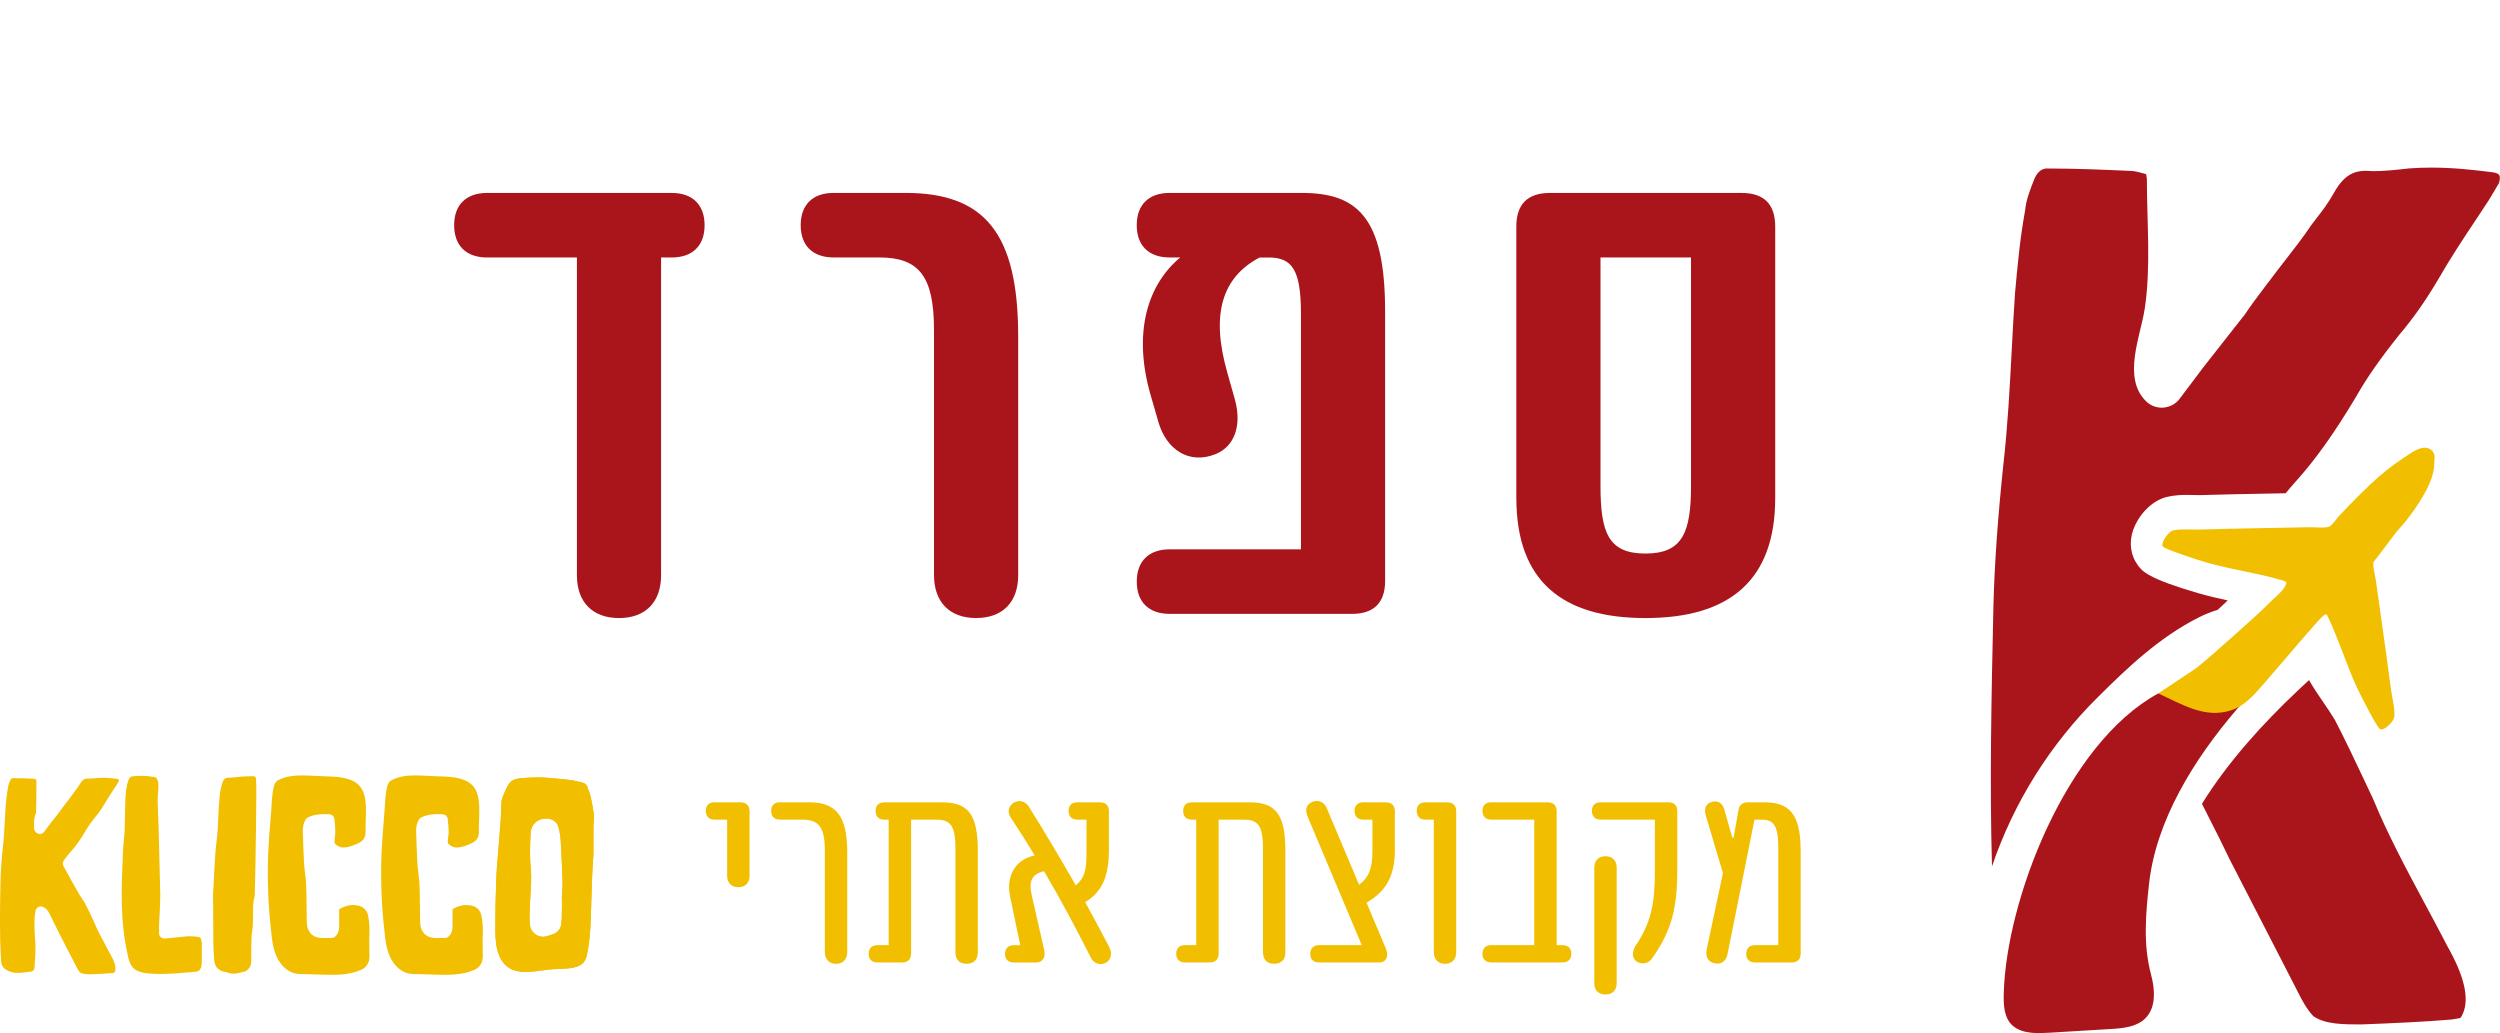 <svg xmlns="http://www.w3.org/2000/svg" id="Layer_2" data-name="Layer 2" viewBox="0 0 645.16 266.61"><defs><style>      .cls-1 {        fill: #f1bf00;      }      .cls-1, .cls-2 {        stroke-width: 0px;      }      .cls-2 {        fill: #aa151b;      }    </style></defs><g id="Layer_1-2" data-name="Layer 1"><path class="cls-2" d="M533.59,264.42c.17,0,.34,0,.51,0,.23,0,.47,0,.7-.02-.41,0-.8.02-1.21,0ZM644.99,45.21c-.22-.37-.87-.65-1.74-.76-.04,0-.08,0-.11,0-4.27-.56-9.94-1.2-15.71-1.2-2.03,0-4.04.07-5.96.23l-.11.02c-3,.34-6.09.67-8.98.67-.17,0-.34-.02-.53-.03-.44-.03-.85-.06-1.26-.06-2.65,0-5.5.69-8.26,5.64-1.46,2.65-3.09,4.76-4.67,6.79-.41.53-.83,1.08-1.24,1.63-2.1,3.14-4.43,6.12-6.68,9.01-1.4,1.8-2.85,3.65-4.21,5.51,0,0-.03.03-.05.04-.38.52-.78,1.03-1.18,1.57-1.65,2.21-3.37,4.46-4.87,6.71-.08.11-.16.24-.25.36l-.63.78c-3.39,4.33-6.78,8.63-10.17,12.95l-3.17,4.23-2.71,3.59c-.99,1.34-2.53,2.17-4.21,2.3-.14,0-.28.02-.43.02-1.51,0-2.97-.6-4.06-1.68-6.13-6.02-1.43-16.69-.34-23.76,1.67-10.83.57-22.57.57-33.53,0-.24-.09-.76-.19-1.3-1.22-.34-2.36-.66-3.39-.8-7.38-.34-14.57-.65-21.48-.65-.14,0-.28,0-.44,0-.09-.02-.17-.02-.27-.02-1.71,0-2.7,1.48-3.15,2.44-1.17,2.92-2.26,5.68-2.5,8.4-.03.17-.05.34-.09.51-1.25,6.95-1.88,13.8-2.53,21.06v.03c-.33,4.8-.59,9.63-.83,14.33-.51,9.67-1.03,19.66-2.15,29.53-1.45,13.77-2.31,25.86-2.59,36.92v.22c-.5,22.86-.98,44.77-.36,66.68,5.58-16.46,14.98-31.5,27.44-43.8,6.89-6.81,15.47-15.28,26.27-20.63,1.34-.66,2.85-1.26,4.54-1.79.35-.32.7-.64.96-.89l.47-.44c.39-.35.78-.72,1.15-1.09-2.52-.54-5.07-1.13-7.58-1.86-13.01-3.78-14.47-5.7-15.54-7.12-1.96-2.6-2.42-5.97-1.26-9.26,1.18-3.33,4.39-7.4,8.63-8.46,1.92-.47,3.81-.53,5.25-.53.59,0,1.2,0,1.79.03.44,0,.86.02,1.26.02h.39c6.21-.19,12.51-.3,18.6-.41,1.15-.02,2.28-.04,3.42-.07.77-.94,1.58-1.9,2.43-2.85,5.14-5.67,9.99-12.45,15.72-22.02,2.74-4.84,6.13-9.72,11-15.8.03-.05.08-.1.11-.16,3.49-4.07,6.94-8.97,10.23-14.57,2.94-5.15,6.23-10.11,9.42-14.91,1.17-1.76,2.34-3.52,3.48-5.27l1.47-2.46,1.16-1.95c.36-1.04.29-1.78.1-2.09ZM631.39,243.81c-.04-.08-.08-.15-.12-.23-1.84-3.56-3.8-7.22-5.71-10.76-4.58-8.56-9.35-17.42-13.14-26.62-.78-1.65-1.57-3.3-2.34-4.97-2.43-5.15-4.94-10.48-7.59-15.55-.87-1.43-1.82-2.84-2.83-4.31-1.1-1.61-2.24-3.27-3.32-5.07-.03-.03-.03-.04-.04-.07-.14-.24-.28-.48-.42-.72l-.35.33c-.53.48-1.07.97-1.6,1.48-.36.34-.72.68-1.09,1.02-8.6,8.11-17.84,18.17-24.6,29.1.52,1.01,1.03,2.02,1.53,3.02,1.96,3.83,3.8,7.46,5.56,11.19,5.89,11.45,11.79,22.91,17.68,34.37,0,.03.02.05.03.07,1.03,2.08,2.3,4.39,3.9,6.11,3.02,2.16,7.8,2.17,12.45,2.17,8.7-.34,15.96-.66,23.28-1.27.5-.09.94-.15,1.34-.22.29-.03.66-.09.92-.16.15-.18.4-.55.71-1.28,1.63-4,.24-9.76-4.26-17.62Z"></path><path class="cls-2" d="M573.33,172.18c3.8-1.66,7.67-3.18,11.59-4.53,1.95-.67,4.69-2.13,6.75-2.16,2.01-.03,1.29.31.24,1.44-1.79,1.91-3.75,3.67-5.52,5.6-3.1,3.39-6.07,6.9-9.05,10.39-5.66,6.62-10.84,13.72-14.94,21.43-3.93,7.39-6.89,15.41-7.81,23.77-.87,7.92-1.54,15.65.51,23.34,1.02,3.82,1.38,8.41-1.38,11.25-2.24,2.31-5.78,2.65-9,2.84-5.28.32-10.56.64-15.85.96-3,.18-6.83.34-9.32-1.7s-2.53-5.68-2.45-8.6c.67-23.75,15.96-64.22,39.85-77.25"></path><path class="cls-1" d="M591.82,167.61c-2.64,3.06-5.28,6.13-7.92,9.19-2.22,2.57-4.67,5.34-7.98,6.46-6.85,2.3-12.66-1.45-18.96-4.31l9.81-6.52c3.05-2.49,6.01-5.1,8.94-7.73.83-.72,1.65-1.46,2.46-2.19,2.77-2.46,5.53-4.95,8.13-7.57.58-.58,1.76-1.54,2.63-2.56.62-.72,1.09-1.46,1.09-2.12-.28-.27-.66-.38-1.03-.49-1.34-.4-2.71-.76-4.11-1.09-1.16-.28-2.34-.53-3.52-.78-4.06-.87-8.21-1.66-12.12-2.79-1.51-.44-10.5-3.32-11.06-4.05-.7-.92,1.39-3.86,2.59-4.16,1.96-.48,4.79-.18,6.85-.24,9.43-.28,18.86-.4,28.29-.6,1.69-.03,3.4.28,5.08-.11.74-.18,2.05-2.17,2.59-2.75.93-.99,1.86-1.97,2.81-2.94,1.89-1.95,3.81-3.86,5.8-5.71,2.42-2.25,4.98-4.34,7.75-6.14,1.89-1.22,5.6-4.37,7.75-2.03.93,1.01.49,2.2.49,3.39.03,4.74-4.64,11.31-7.49,14.92l-2.36,2.71c-1.91,2.59-3.89,5.14-5.85,7.69-.12,1.71.47,3.36.7,5.02.55,4.01,1.12,8.01,1.68,12.01l.95,6.77c.43,3.08.85,6.16,1.25,9.25.27,2.04,1.02,4.8.84,6.81-.1,1.23-2.68,3.76-3.7,3.21-.82-.43-5.08-8.87-5.75-10.29-2.86-6.05-4.9-12.9-7.74-18.76-.14-.27-.2-.48-.48-.57-.55-.19-3.75,3.71-4.21,4.21-1.4,1.53-2.71,3.13-4.06,4.69-.05.06-.1.12-.16.18Z"></path><g><path class="cls-2" d="M181.83,58.12c0,5.25-3.08,8.33-8.51,8.33h-2.72v82.01c0,6.88-3.98,11.04-10.86,11.04s-10.86-4.16-10.86-11.04v-82.01h-23.17c-5.43,0-8.51-3.08-8.51-8.33s3.08-8.33,8.51-8.33h47.61c5.43,0,8.51,3.08,8.51,8.33Z"></path><path class="cls-2" d="M241.03,148.46v-63.37c0-13.94-3.98-18.65-14.12-18.65h-11.77c-5.43,0-8.51-3.08-8.51-8.33s3.08-8.33,8.51-8.33h18.47c20.46,0,29.15,10.32,29.15,37.11v61.56c0,6.88-3.98,11.04-10.86,11.04s-10.86-4.16-10.86-11.04Z"></path><path class="cls-2" d="M357.45,80.21v69.7c0,5.61-2.9,8.51-8.51,8.51h-47.07c-5.43,0-8.51-3.08-8.51-8.33s3.08-8.33,8.51-8.33h33.86v-60.83c0-11.41-2.35-14.48-8.33-14.48h-2.35c-9.59,5.07-12.67,14.48-8.33,29.69l1.99,7.06c1.81,6.7-.18,11.95-4.89,13.94-7.06,2.9-12.85-1.27-14.85-8.15l-1.99-6.88c-4.71-16.11-.91-28.61,7.6-35.67h-2.72c-5.43,0-8.51-3.08-8.51-8.33s3.08-8.33,8.51-8.33h34.04c14.12,0,21.54,5.97,21.54,30.42Z"></path><path class="cls-2" d="M391.31,128.55V58.48c0-5.79,2.9-8.69,8.69-8.69h49.43c5.79,0,8.69,2.9,8.69,8.69v70.06c0,21.36-11.95,30.96-33.49,30.96s-33.31-9.59-33.31-30.96ZM436.39,125.29v-58.84h-23.36v58.84c0,12.13,1.99,17.56,11.59,17.56s11.77-5.43,11.77-17.56Z"></path></g><g><g><path class="cls-1" d="M187.65,225.99v-14.47h-3.24c-1.45,0-2.27-.83-2.27-2.27s.83-2.2,2.27-2.2h6.61c1.58,0,2.41.83,2.41,2.34v16.6c0,1.86-1.1,2.96-2.89,2.96s-2.89-1.1-2.89-2.96Z"></path><path class="cls-1" d="M212.86,245.69v-26.18c0-6.06-1.58-7.99-5.79-7.99h-5.79c-1.45,0-2.27-.83-2.27-2.27s.83-2.2,2.27-2.2h7.51c6.96,0,9.85,3.44,9.85,12.88v25.77c0,1.86-1.1,3.03-2.89,3.03s-2.89-1.17-2.89-3.03Z"></path><path class="cls-1" d="M252.34,219.51v26.25c0,1.86-1.03,2.96-2.89,2.96s-2.89-1.1-2.89-2.96v-26.87c0-6.2-1.52-7.37-5.1-7.37h-6.34v34.52c0,1.52-.83,2.34-2.34,2.34h-6.34c-1.45,0-2.27-.83-2.27-2.2,0-1.45.83-2.27,2.27-2.27h2.89v-32.38h-1.1c-1.45,0-2.27-.83-2.27-2.27s.83-2.2,2.27-2.2h14.88c6.48,0,9.23,2.76,9.23,12.47Z"></path><path class="cls-1" d="M285.48,248.38c-1.38.83-3.1.41-3.93-1.17-3.79-7.51-7.79-15.02-12.12-22.39-3.03.69-4.07,2.48-3.17,6.2l3.17,13.99c.55,2.07-.41,3.38-2.07,3.38h-5.72c-1.45,0-2.27-.83-2.27-2.2,0-1.45.83-2.27,2.27-2.27h1.65l-2.62-12.54c-1.17-5.58,1.65-9.71,6.34-10.61-1.93-3.24-4-6.48-6.13-9.71-1.03-1.52-.62-3.1.76-3.93,1.45-.76,2.89-.41,3.86,1.03,4.2,6.75,8.27,13.57,12.13,20.32,2.27-1.93,2.75-4,2.75-8.2v-8.75h-2.34c-1.45,0-2.27-.83-2.27-2.27s.83-2.2,2.27-2.2h5.79c1.58,0,2.34.83,2.34,2.34v9.78c0,6.75-1.58,10.89-6.13,13.64,2.14,3.86,4.2,7.72,6.2,11.57.83,1.58.55,3.17-.76,4Z"></path><path class="cls-1" d="M331.71,219.51v26.25c0,1.86-1.03,2.96-2.89,2.96s-2.89-1.1-2.89-2.96v-26.87c0-6.2-1.52-7.37-5.1-7.37h-6.34v34.52c0,1.52-.83,2.34-2.34,2.34h-6.34c-1.45,0-2.27-.83-2.27-2.2,0-1.45.83-2.27,2.27-2.27h2.89v-32.38h-1.1c-1.45,0-2.27-.83-2.27-2.27s.83-2.2,2.27-2.2h14.88c6.48,0,9.23,2.76,9.23,12.47Z"></path><path class="cls-1" d="M352.66,232.95l4.96,11.78c.9,2.07.07,3.65-1.72,3.65h-15.5c-1.45,0-2.27-.83-2.27-2.2,0-1.45.83-2.27,2.27-2.27h11.02l-13.92-33.07c-.83-1.86-.41-3.31,1.24-3.93,1.45-.55,2.96,0,3.65,1.65l8.34,19.77c2.76-2.14,3.44-4.48,3.44-8.89v-7.92h-2.34c-1.45,0-2.27-.83-2.27-2.27s.83-2.2,2.27-2.2h5.79c1.52,0,2.34.83,2.34,2.34v10.06c0,6.89-2.48,10.68-7.3,13.5Z"></path><path class="cls-1" d="M370.02,245.69v-34.17h-2.14c-1.45,0-2.27-.83-2.27-2.27s.83-2.2,2.27-2.2h5.58c1.52,0,2.34.83,2.34,2.34v36.31c0,1.86-1.1,3.03-2.89,3.03s-2.89-1.17-2.89-3.03Z"></path><path class="cls-1" d="M405.5,246.17c0,1.38-.83,2.2-2.27,2.2h-18.39c-1.45,0-2.27-.83-2.27-2.2,0-1.45.83-2.27,2.27-2.27h11.09v-32.38h-11.09c-1.45,0-2.27-.83-2.27-2.27s.83-2.2,2.27-2.2h14.54c1.52,0,2.34.83,2.34,2.34v34.52h1.52c1.45,0,2.27.83,2.27,2.27Z"></path><path class="cls-1" d="M422.52,248.24c-1.31-.76-1.45-2.41-.55-4,4.34-6.34,5.1-11.5,5.1-19.91v-12.81h-13.99c-1.45,0-2.27-.83-2.27-2.27s.83-2.2,2.27-2.2h17.43c1.58,0,2.34.76,2.34,2.34v14.95c0,9.71-1.31,15.64-6.48,22.94-.9,1.38-2.55,1.65-3.86.96ZM411.43,253.68v-29.69c0-1.93,1.1-3.03,2.89-3.03s2.89,1.1,2.89,3.03v29.69c0,1.86-1.03,2.96-2.89,2.96s-2.89-1.1-2.89-2.96Z"></path><path class="cls-1" d="M464.69,219.24v26.8c0,1.52-.83,2.34-2.34,2.34h-9.37c-1.52,0-2.34-.83-2.34-2.2,0-1.45.83-2.27,2.34-2.27h5.92v-25.56c0-5.92-1.65-6.82-4.34-6.82h-1.79l-6.96,34.72c-.41,1.86-1.65,2.69-3.31,2.34-1.79-.34-2.41-1.72-2.07-3.58l4.2-19.7-4.41-14.81c-.55-1.86,0-3.17,1.65-3.58,1.52-.41,2.76.41,3.17,2.2l2,7.03h.34l1.31-7.37c.21-1.03,1.1-1.72,2.2-1.72h4.48c6.13,0,9.3,2.76,9.3,12.19Z"></path></g><g><g><path class="cls-1" d="M30.66,201.18c-.05-.09-.2-.15-.41-.18-.01,0-.02,0-.03,0-1-.13-2.32-.28-3.67-.28-.48,0-.95.02-1.4.05h-.02c-.7.08-1.42.16-2.1.16-.04,0-.08,0-.12,0-.1,0-.2-.01-.3-.01-.62,0-1.28.16-1.93,1.32-.34.62-.72,1.11-1.09,1.59-.09.12-.19.25-.29.38-.49.73-1.03,1.43-1.56,2.11-.33.42-.67.85-.98,1.29,0,0,0,0-.01.01-.09.12-.18.24-.28.37-.39.51-.79,1.04-1.14,1.57-.02.03-.04.06-.06.08l-.15.18c-.79,1.01-1.58,2.02-2.38,3.03l-.74.99-.63.84c-.23.31-.59.51-.98.54-.03,0-.06,0-.1,0-.35,0-.7-.14-.95-.39-.15-.15-.56-.55-.56-1.19,0-.13,0-.26,0-.39-.01-1.05-.02-2.24.5-3.44.01-.02.02-.05.03-.07.01-.04.01-.25.01-.39v-.04c.08-2.59.08-5.27.08-7.86,0-.06-.02-.18-.05-.3-.28-.08-.55-.15-.79-.19-1.73-.08-3.41-.15-5.02-.15-.03,0-.07,0-.1,0-.02,0-.04,0-.06,0-.4,0-.63.35-.74.57-.27.68-.53,1.33-.59,1.96,0,.04-.01.08-.02.12-.29,1.62-.44,3.23-.59,4.92h0c-.08,1.13-.14,2.26-.19,3.35-.12,2.26-.24,4.59-.5,6.9-.34,3.22-.54,6.04-.61,8.63v.05c-.15,7.09-.3,13.79.15,20.61,0,.01,0,.02,0,.03.05,1.18.53,1.91,1.58,2.47.85.45,1.79.66,2.86.66.28,0,.59-.01.9-.05.43-.04.84-.1,1.24-.16.36-.05.73-.11,1.1-.14.55-.09.75-.34.87-.71.1-.4.1-.58.1-.63,0-.02,0-.05,0-.07.03-.5.06-1,.09-1.48.07-.98.13-1.89.13-2.82s-.06-1.99-.13-3.08c-.14-2.34-.29-4.75.16-6.94.08-.38.32-.71.65-.9.21-.12.44-.18.68-.18.15,0,.29.02.43.07,1.26.42,1.84,1.72,2.3,2.76.11.24.21.48.3.64,0,.02.02.03.02.05.24.47.47.93.7,1.38.46.9.89,1.74,1.3,2.61,1.38,2.68,2.76,5.36,4.13,8.03,0,0,0,.01,0,.02.24.48.54,1.03.91,1.43.7.5,1.82.51,2.91.51,2.03-.08,3.73-.15,5.44-.3.12-.02.22-.04.31-.05.07,0,.15-.02.21-.04.04-.04.09-.13.17-.3.38-.93.06-2.28-.99-4.12-.01-.02-.02-.04-.03-.05-.43-.83-.89-1.69-1.34-2.52-1.07-2-2.19-4.07-3.07-6.22-.18-.38-.37-.77-.55-1.16-.57-1.21-1.15-2.45-1.77-3.63-.2-.34-.43-.66-.66-1.01-.26-.38-.52-.76-.77-1.18,0,0,0-.01-.01-.02-1.39-2.4-2.73-4.83-4.09-7.32-.26-.47-.21-1.06.12-1.48.14-.18.28-.37.43-.57.4-.53.86-1.13,1.4-1.73,1.2-1.32,2.33-2.91,3.67-5.14.64-1.13,1.43-2.27,2.57-3.69,0-.01.02-.02.03-.04.82-.95,1.62-2.1,2.39-3.41.69-1.21,1.46-2.36,2.2-3.48.27-.41.54-.82.81-1.23l.34-.57.27-.46c.08-.24.07-.41.02-.49ZM4.63,252.42s.08,0,.12,0c.05,0,.11,0,.16,0-.09,0-.19,0-.28,0Z"></path><path class="cls-1" d="M10.74,201.12c.02.11.02.21.02.3,0-.09-.01-.2-.02-.3Z"></path></g><path class="cls-1" d="M51.83,242.24c-.03-.1-.11-.33-.55-.43-.82-.13-1.61-.2-2.34-.2-.58,0-1.14.04-1.65.12-.02,0-.05,0-.08.01l-.67.07c-1.29.13-2.63.26-4.01.39-.04,0-.09,0-.13,0-.33,0-.66-.12-.91-.35-.28-.26-.44-.62-.44-1v-2.3s0-.05,0-.08c.15-2.53.3-5.16.31-7.73-.04-1.96-.09-3.97-.15-5.92-.06-2.02-.12-4.12-.15-6.19-.08-3.25-.15-6.61-.31-10.01-.09-1.71-.07-3.19.08-4.65.14-1.46.09-2.5-.57-3.31,0,0-.01,0-.02,0-.27-.1-.5-.18-.66-.18-.08,0-.15,0-.23-.02-.9-.16-1.83-.24-2.82-.24-.64,0-1.31.03-2.05.1-.01,0-.02,0-.04,0-.7.04-.98.25-1.27.98-.64,1.71-.76,3.64-.83,5.32-.04,1.2-.06,2.41-.08,3.59-.02,1.2-.04,2.44-.08,3.68-.04,1.08-.14,2.13-.24,3.15-.1,1.02-.19,1.99-.22,2.99v.12c-.39,8.98-.75,17.47,1.19,26.07,0,0,0,.01,0,.02.3,1.45.63,2.52,1.32,3.4,1.19,1.34,3.46,1.6,5.52,1.66h.02c.53.02,1.08.04,1.65.04,2.53,0,5.13-.23,7.65-.45.45-.04.9-.08,1.35-.12.01,0,.03,0,.04,0,.63-.04,1.12-.25,1.47-1.21.06-.23.09-.55.11-.88.02-.18.03-.37.05-.56v-4.6c0-.37-.13-.89-.25-1.31Z"></path><path class="cls-1" d="M66.07,200.98c-.04-.56-.36-.63-.54-.65-1.02,0-1.99,0-3,.07-.47.03-.93.08-1.42.14-.74.08-1.52.17-2.31.17-.69.05-.99.27-1.25.91,0,0,0,.01,0,.02-.69,1.64-.83,3.4-.98,5.26v.02c-.14,1.39-.19,2.82-.24,4.21-.04.94-.08,1.92-.14,2.89-.08,1.08-.2,2.12-.31,3.14-.11.98-.23,2-.3,3.01-.2,2.81-.34,5.71-.45,8.05-.05,1.13-.11,2.19-.16,3.07.06,2.52.06,4.77.06,6.94,0,3.46,0,6.45.24,9.42.12,1.56.72,2.43,2.09,3,0,0,0,0,.01,0,.13.06.37.1.6.15.34.06.72.13,1.1.29.37.12.75.18,1.17.18.9,0,1.82-.26,2.8-.53.13-.04.26-.07.39-.11.02-.02.06-.04.08-.06.06-.05.12-.09.19-.14.77-.62,1.14-1.32,1.14-2.21v-3.6s0-.06,0-.08c.03-.46.04-.92.04-1.4.01-.75.02-1.53.12-2.3,0-.03,0-.05.01-.08.28-1.48.28-3.02.28-4.5,0-.02,0-.05,0-.07.02-.4.02-.81.02-1.24,0-1.08.01-2.2.33-3.35.01-.05.03-.09.05-.14.06-.14.06-.38.06-.65,0-.01,0-.03,0-.04.04-1.14.06-2.31.08-3.43.02-1.14.04-2.31.08-3.47.04-1.79.06-3.59.08-5.34.02-1.74.04-3.54.08-5.3,0-1.42.02-2.87.04-4.26.02-1.39.04-2.83.04-4.24,0-1.26,0-2.57-.08-3.75Z"></path><path class="cls-1" d="M95.33,245.41v-.02s0-.05,0-.07c0-.42,0-.84-.02-1.29-.02-.91-.04-1.85.02-2.77.08-1.71-.02-3.27-.29-4.75-.28-1.59-1.21-2.54-2.75-2.83,0,0-.01,0-.02,0-.4-.08-.81-.12-1.2-.12-1.08,0-2.14.3-3.25.9-.01,0-.03.01-.04.02-.14.07-.29.15-.25.59,0,.04,0,.08,0,.12v3.99c0,1.1-.37,1.97-1.1,2.58-.24.2-.55.31-.87.31h-2.61s-.05,0-.08,0c-2.06-.12-3.42-1.4-3.65-3.43,0-.02,0-.04,0-.05-.08-1.12-.08-2.14-.08-3.22-.03-.99-.04-2.01-.04-2.99,0-1.45-.02-2.95-.11-4.38v-.03c-.04-.86-.15-1.73-.26-2.65-.12-.93-.24-1.89-.28-2.86-.15-2.7-.23-5.43-.31-8.08v-.05c0-1.03.23-1.95.71-2.81.13-.24.33-.43.58-.55,1.54-.77,3.09-.87,4.27-.87.47,0,.92.02,1.3.04.67.03,1.22.55,1.29,1.22.02.2.04.4.06.6.15,1.47.3,2.99,0,4.52-.15,1,.11,1.31.24,1.42.68.55,1.36.82,2.08.82,1.25-.07,2.56-.47,4-1.22,1.18-.62,1.71-1.54,1.66-2.89v-.04c-.01-.93.02-1.92.05-2.87.08-2.26.16-4.59-.36-6.5-.54-1.97-1.68-3.23-3.58-3.95-2.01-.76-4.2-.83-6.53-.91-.86-.02-1.76-.06-2.63-.11-1.09-.06-2.21-.12-3.3-.12-2.75,0-4.68.4-6.26,1.28-.41.23-.66.52-.85.99-.57,1.57-.68,3.57-.79,5.49-.05.89-.1,1.8-.2,2.67-.3,3.33-.53,6.71-.68,10.05-.23,6.67.02,13.26.76,19.58,0,.01,0,.02,0,.03.21,2.26.5,4.64,1.41,6.61,0,0,0,.01,0,.02.95,2.12,2.52,3.67,4.32,4.25,1.02.32,2.28.32,3.49.32h.02c.88.02,1.79.05,2.67.08,1.18.05,2.39.09,3.58.09,2.25,0,5.16-.15,7.75-1.29,0,0,0,0,.01,0,.74-.32,1.3-.85,1.72-1.62.51-.96.45-1.97.38-3.25Z"></path><path class="cls-1" d="M124.58,245.41v-.02s0-.05,0-.07c0-.42,0-.84-.02-1.29-.02-.91-.04-1.85.02-2.77.08-1.71-.02-3.27-.29-4.75-.28-1.59-1.21-2.54-2.75-2.83,0,0-.01,0-.02,0-.4-.08-.81-.12-1.2-.12-1.08,0-2.14.3-3.25.9-.01,0-.03.01-.04.02-.14.07-.29.15-.25.58,0,.04,0,.08,0,.12v3.99c0,1.1-.37,1.97-1.1,2.58-.24.2-.55.31-.87.31h-2.61s-.05,0-.08,0c-2.06-.12-3.42-1.4-3.65-3.43,0-.02,0-.04,0-.05-.08-1.12-.08-2.14-.08-3.22-.03-.99-.04-2.01-.04-2.99,0-1.45-.02-2.95-.11-4.38v-.03c-.04-.86-.15-1.73-.26-2.65-.12-.93-.24-1.89-.28-2.86-.15-2.7-.23-5.43-.31-8.08v-.04c0-1.03.23-1.95.71-2.81.13-.24.33-.43.58-.55,1.53-.77,3.09-.87,4.27-.87.47,0,.92.02,1.3.04.67.03,1.22.55,1.29,1.22.02.2.04.4.06.6.15,1.47.3,2.99,0,4.52-.15,1,.11,1.31.24,1.42.67.55,1.36.82,2.08.82,1.25-.07,2.56-.47,4-1.22,1.19-.62,1.71-1.54,1.66-2.89v-.04c-.01-.93.02-1.92.05-2.87.08-2.26.16-4.59-.36-6.5-.54-1.97-1.68-3.23-3.58-3.95-2.01-.76-4.21-.83-6.53-.91-.86-.02-1.76-.06-2.63-.11-1.09-.06-2.21-.12-3.3-.12-2.75,0-4.68.4-6.26,1.28-.41.23-.66.52-.85.99-.57,1.57-.68,3.57-.79,5.49-.05.89-.11,1.8-.2,2.67-.3,3.33-.53,6.71-.69,10.05-.23,6.67.02,13.26.76,19.58,0,.01,0,.02,0,.03.21,2.26.5,4.64,1.41,6.61,0,0,0,.01,0,.02.95,2.12,2.53,3.67,4.32,4.25,1.02.32,2.28.32,3.5.32h.02c.88.02,1.79.05,2.67.08,1.18.05,2.39.09,3.58.09,2.25,0,5.16-.15,7.75-1.29,0,0,.01,0,.01,0,.74-.32,1.3-.85,1.72-1.62.5-.96.45-1.97.38-3.25Z"></path><g><path class="cls-1" d="M153.27,210.24c-.23-1.67-.53-3.29-.89-4.81-.13-.5-.31-1.01-.51-1.54-.12-.31-.24-.63-.35-.96-.22-.46-.6-.78-1.11-.96-1.28-.3-2.49-.59-3.7-.73-.01,0-.02,0-.03,0-1.03-.15-2.05-.23-3.13-.32-.54-.04-1.09-.09-1.64-.14,0,0-.02,0-.02,0-.96-.11-1.96-.16-3.07-.16-1.65,0-3.31.12-4.71.24-.96.09-2.25.46-2.92,1.69-.01.02-.02.04-.04.06-.55.9-.98,1.96-1.43,3.09-.02.04-.03.07-.05.11-.12.25-.18.64-.24,1.05-.04.79-.08,1.6-.11,2.41-.04.82-.08,1.64-.11,2.44,0,0,0,.02,0,.02-.08,1.17-.18,2.33-.27,3.45-.09,1.1-.19,2.24-.27,3.38v.02c-.06.72-.12,1.43-.18,2.15-.18,2.16-.37,4.38-.43,6.6,0,0,0,.01,0,.02-.15,3.79-.23,7.64-.23,11.45,0,2.2,0,4.28.5,6.27.37,1.49,1.19,3.51,2.94,4.63.01,0,.02.01.04.02,1.34.92,3.04,1.11,4.24,1.11.29,0,.58-.01.88-.03.02,0,.03,0,.05,0,1.08-.04,2.16-.19,3.31-.35.93-.13,1.89-.26,2.86-.34.01,0,.03,0,.04,0,.35-.01.71-.03,1.06-.04,1.4-.05,2.72-.09,4.04-.32,2.23-.45,3.2-1.32,3.68-3.31v-.03c.08-.43.15-.88.23-1.25.66-3.69.75-7.28.85-11.09.03-1.32.07-2.68.13-4.03,0-1.29.07-2.63.14-3.91.04-.66.07-1.34.09-2.01,0-.01,0-.03,0-.04.08-1.14.15-2.35.23-3.56v-7.4s0-.07,0-.11c.02-.25.04-.5.07-.75.06-.7.13-1.41.09-1.99ZM145.06,230.5c-.02.37-.05.74-.07,1.11,0,.33,0,.66.02,1,.02.72.04,1.47-.01,2.26,0,.01,0,.03,0,.04,0,1.15,0,2.35-.16,3.56-.17,1.77-1.57,2.39-2.1,2.62-.02.01-.05.02-.07.03-.67.25-1.32.42-1.95.57h-.04s-.07.02-.11.03c-.14.02-.29.04-.44.04-1.83,0-3.22-1.53-3.35-2.92-.14-1.17-.17-2.5-.08-3.96.03-1.28.11-2.56.18-3.8.14-2.28.27-4.44.13-6.61-.15-1.47-.24-3.04-.24-4.56,0-1.65.08-3.21.15-4.72.02-2.28,1.64-3.93,3.88-3.93.06,0,.13,0,.19,0,.77,0,1.87.15,2.74,1.31.07.09.13.2.17.31.69,1.73.78,3.59.86,5.23v.04c.15,2.85.31,5.81.39,8.76.06,1.22-.02,2.42-.09,3.58Z"></path><path class="cls-1" d="M153.27,210.24c-.23-1.67-.53-3.29-.89-4.81-.13-.5-.31-1.01-.51-1.54-.12-.31-.24-.63-.35-.96-.22-.46-.6-.78-1.11-.96-1.28-.3-2.49-.59-3.7-.73-.01,0-.02,0-.03,0-1.03-.15-2.05-.23-3.13-.32-.54-.04-1.09-.09-1.64-.14,0,0-.02,0-.02,0-.96-.11-1.96-.16-3.07-.16-1.65,0-3.31.12-4.71.24-.96.09-2.25.46-2.92,1.69-.01.02-.02.04-.04.06-.55.9-.98,1.96-1.43,3.09-.02.04-.03.07-.05.11-.12.25-.18.64-.24,1.05-.04.79-.08,1.6-.11,2.41-.04.82-.08,1.64-.11,2.44,0,0,0,.02,0,.02-.08,1.17-.18,2.33-.27,3.45-.09,1.1-.19,2.24-.27,3.38v.02c-.06.72-.12,1.43-.18,2.15-.18,2.16-.37,4.38-.43,6.6,0,0,0,.01,0,.02-.15,3.79-.23,7.64-.23,11.45,0,2.2,0,4.28.5,6.27.37,1.49,1.19,3.51,2.94,4.63.01,0,.02.01.04.02,1.34.92,3.04,1.11,4.24,1.11.29,0,.58-.01.88-.03.02,0,.03,0,.05,0,1.08-.04,2.16-.19,3.31-.35.93-.13,1.89-.26,2.86-.34.01,0,.03,0,.04,0,.35-.01.71-.03,1.06-.04,1.4-.05,2.72-.09,4.04-.32,2.23-.45,3.2-1.32,3.68-3.31v-.03c.08-.43.15-.88.23-1.25.66-3.69.75-7.28.85-11.09.03-1.32.07-2.68.13-4.03,0-1.29.07-2.63.14-3.91.04-.66.07-1.34.09-2.01,0-.01,0-.03,0-.04.08-1.14.15-2.35.23-3.56v-7.4s0-.07,0-.11c.02-.25.04-.5.07-.75.06-.7.13-1.41.09-1.99ZM145.06,230.5c-.02.37-.05.74-.07,1.11,0,.33,0,.66.02,1,.02.72.04,1.47-.01,2.26,0,.01,0,.03,0,.04,0,1.15,0,2.35-.16,3.56-.17,1.77-1.57,2.39-2.1,2.62-.02.01-.05.02-.07.03-.67.25-1.32.42-1.95.57h-.04s-.07.02-.11.03c-.14.02-.29.04-.44.04-1.83,0-3.22-1.53-3.35-2.92-.14-1.17-.17-2.5-.08-3.96.03-1.28.11-2.56.18-3.8.14-2.28.27-4.44.13-6.61-.15-1.47-.24-3.04-.24-4.56,0-1.65.08-3.21.15-4.72.02-2.28,1.64-3.93,3.88-3.93.06,0,.13,0,.19,0,.77,0,1.87.15,2.74,1.31.07.09.13.2.17.31.69,1.73.78,3.59.86,5.23v.04c.15,2.85.31,5.81.39,8.76.06,1.22-.02,2.42-.09,3.58ZM153.27,210.24c-.23-1.67-.53-3.29-.89-4.81-.13-.5-.31-1.01-.51-1.54-.12-.31-.24-.63-.35-.96-.22-.46-.6-.78-1.11-.96-1.28-.3-2.49-.59-3.7-.73-.01,0-.02,0-.03,0-1.03-.15-2.05-.23-3.13-.32-.54-.04-1.09-.09-1.64-.14,0,0-.02,0-.02,0-.96-.11-1.96-.16-3.07-.16-1.65,0-3.31.12-4.71.24-.96.09-2.25.46-2.92,1.69-.01.02-.02.04-.04.06-.55.9-.98,1.96-1.43,3.09-.02.04-.03.07-.05.11-.12.25-.18.64-.24,1.05-.04.79-.08,1.6-.11,2.41-.04.82-.08,1.64-.11,2.44,0,0,0,.02,0,.02-.08,1.17-.18,2.33-.27,3.45-.09,1.1-.19,2.24-.27,3.38v.02c-.06.72-.12,1.43-.18,2.15-.18,2.16-.37,4.38-.43,6.6,0,0,0,.01,0,.02-.15,3.79-.23,7.64-.23,11.45,0,2.2,0,4.28.5,6.27.37,1.49,1.19,3.51,2.94,4.63.01,0,.02.01.04.02,1.34.92,3.04,1.11,4.24,1.11.29,0,.58-.01.88-.03.02,0,.03,0,.05,0,1.08-.04,2.16-.19,3.31-.35.93-.13,1.89-.26,2.86-.34.01,0,.03,0,.04,0,.35-.01.71-.03,1.06-.04,1.4-.05,2.72-.09,4.04-.32,2.23-.45,3.2-1.32,3.68-3.31v-.03c.08-.43.15-.88.23-1.25.66-3.69.75-7.28.85-11.09.03-1.32.07-2.68.13-4.03,0-1.29.07-2.63.14-3.91.04-.66.07-1.34.09-2.01,0-.01,0-.03,0-.04.08-1.14.15-2.35.23-3.56v-7.4s0-.07,0-.11c.02-.25.04-.5.07-.75.06-.7.13-1.41.09-1.99ZM145.06,230.5c-.02.37-.05.74-.07,1.11,0,.33,0,.66.02,1,.02.72.04,1.47-.01,2.26,0,.01,0,.03,0,.04,0,1.15,0,2.35-.16,3.56-.17,1.77-1.57,2.39-2.1,2.62-.02.01-.05.02-.07.03-.67.25-1.32.42-1.95.57h-.04s-.07.02-.11.03c-.14.02-.29.04-.44.04-1.83,0-3.22-1.53-3.35-2.92-.14-1.17-.17-2.5-.08-3.96.03-1.28.11-2.56.18-3.8.14-2.28.27-4.44.13-6.61-.15-1.47-.24-3.04-.24-4.56,0-1.65.08-3.21.15-4.72.02-2.28,1.64-3.93,3.88-3.93.06,0,.13,0,.19,0,.77,0,1.87.15,2.74,1.31.07.09.13.2.17.31.69,1.73.78,3.59.86,5.23v.04c.15,2.85.31,5.81.39,8.76.06,1.22-.02,2.42-.09,3.58ZM145,234.87h0M153.27,210.24c-.23-1.67-.53-3.29-.89-4.81-.13-.5-.31-1.01-.51-1.54-.12-.31-.24-.63-.35-.96-.22-.46-.6-.78-1.11-.96-1.28-.3-2.49-.59-3.7-.73-.01,0-.02,0-.03,0-1.03-.15-2.05-.23-3.13-.32-.54-.04-1.09-.09-1.64-.14,0,0-.02,0-.02,0-.96-.11-1.96-.16-3.07-.16-1.65,0-3.31.12-4.71.24-.96.09-2.25.46-2.92,1.69-.01.02-.02.04-.04.06-.55.9-.98,1.96-1.43,3.09-.02.04-.03.07-.05.11-.12.25-.18.64-.24,1.05-.04.79-.08,1.6-.11,2.41-.04.82-.08,1.64-.11,2.44,0,0,0,.02,0,.02-.08,1.17-.18,2.33-.27,3.45-.09,1.1-.19,2.24-.27,3.38v.02c-.06.72-.12,1.43-.18,2.15-.18,2.16-.37,4.38-.43,6.6,0,0,0,.01,0,.02-.15,3.79-.23,7.64-.23,11.45,0,2.2,0,4.28.5,6.27.37,1.49,1.19,3.51,2.94,4.63.01,0,.02.01.04.02,1.34.92,3.04,1.11,4.24,1.11.29,0,.58-.01.88-.03.02,0,.03,0,.05,0,1.08-.04,2.16-.19,3.31-.35.93-.13,1.89-.26,2.86-.34.01,0,.03,0,.04,0,.35-.01.71-.03,1.06-.04,1.4-.05,2.72-.09,4.04-.32,2.23-.45,3.2-1.32,3.68-3.31v-.03c.08-.43.15-.88.23-1.25.66-3.69.75-7.28.85-11.09.03-1.32.07-2.68.13-4.03,0-1.29.07-2.63.14-3.91.04-.66.07-1.34.09-2.01,0-.01,0-.03,0-.04.08-1.14.15-2.35.23-3.56v-7.4s0-.07,0-.11c.02-.25.04-.5.07-.75.06-.7.13-1.41.09-1.99ZM145.06,230.5c-.02.37-.05.74-.07,1.11,0,.33,0,.66.02,1,.02.72.04,1.47-.01,2.26,0,.01,0,.03,0,.04,0,1.15,0,2.35-.16,3.56-.17,1.77-1.57,2.39-2.1,2.62-.02.01-.05.02-.07.03-.67.25-1.32.42-1.95.57h-.04s-.07.02-.11.03c-.14.02-.29.04-.44.04-1.83,0-3.22-1.53-3.35-2.92-.14-1.17-.17-2.5-.08-3.96.03-1.28.11-2.56.18-3.8.14-2.28.27-4.44.13-6.61-.15-1.47-.24-3.04-.24-4.56,0-1.65.08-3.21.15-4.72.02-2.28,1.64-3.93,3.88-3.93.06,0,.13,0,.19,0,.77,0,1.87.15,2.74,1.31.07.09.13.2.17.31.69,1.73.78,3.59.86,5.23v.04c.15,2.85.31,5.81.39,8.76.06,1.22-.02,2.42-.09,3.58Z"></path></g></g></g></g></svg>